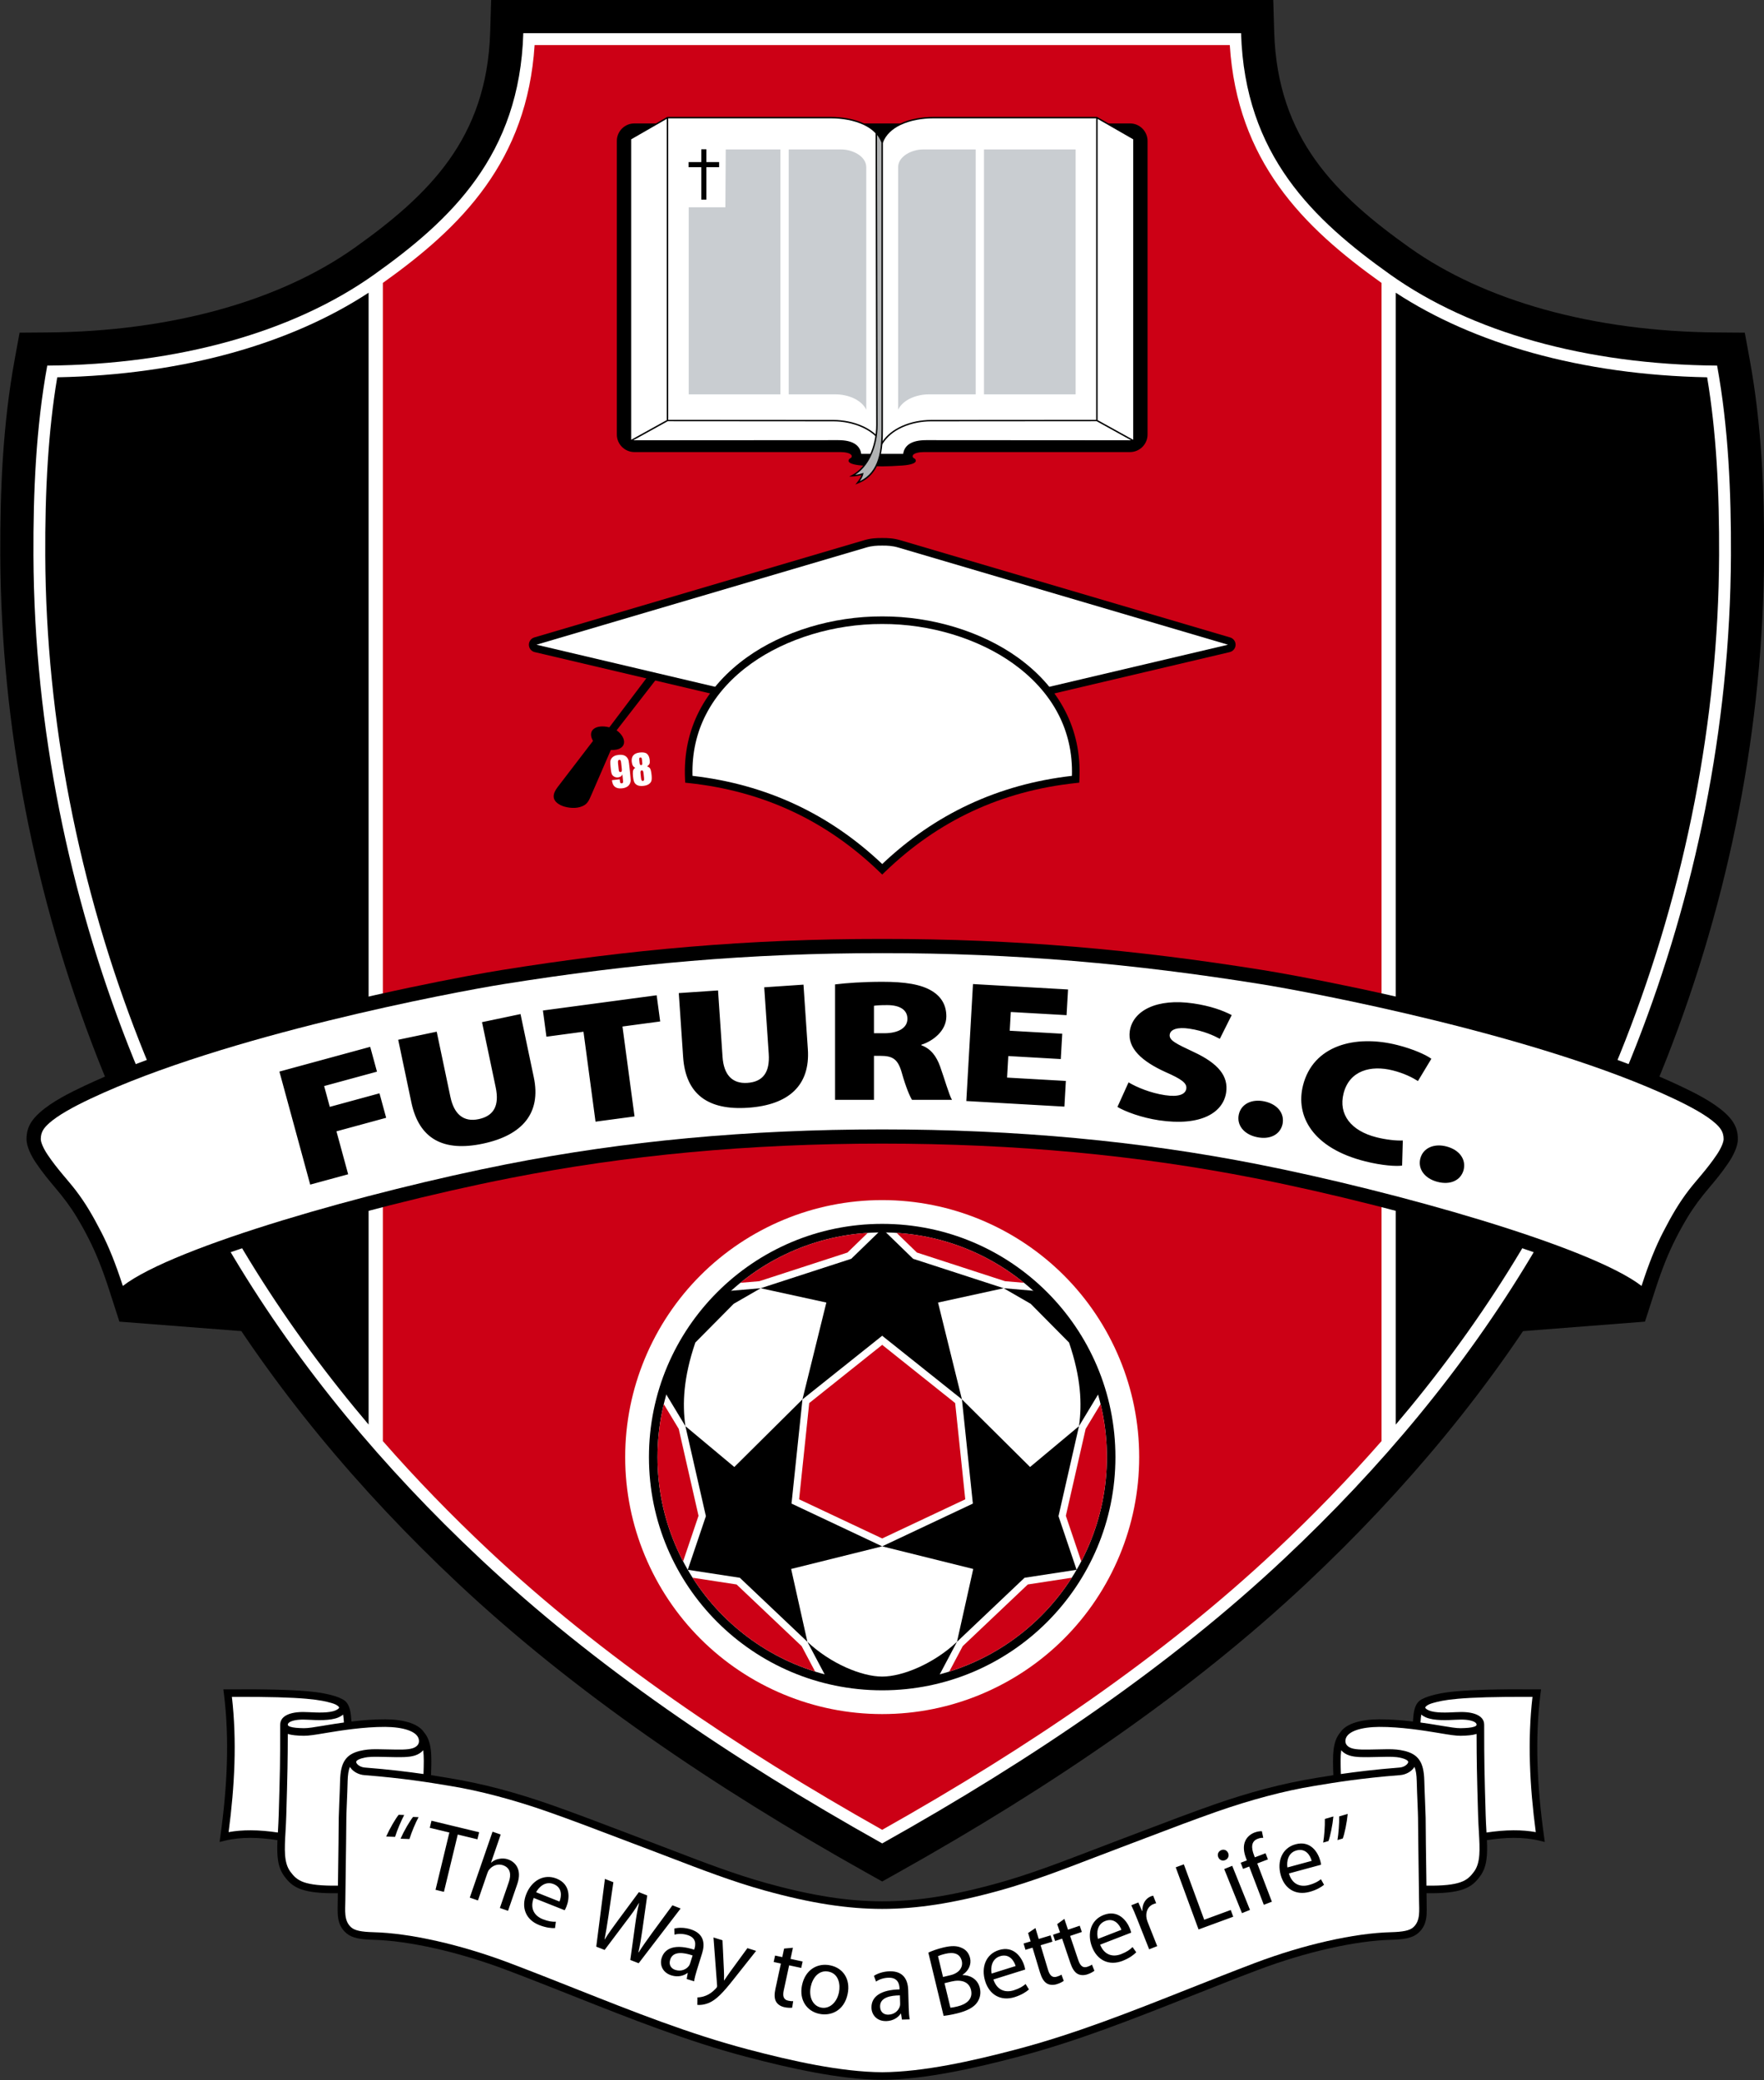 <?xml version="1.0" encoding="UTF-8"?>
<svg xmlns="http://www.w3.org/2000/svg" xmlns:xlink="http://www.w3.org/1999/xlink" width="586.4pt" height="691.5pt" viewBox="0 0 586.4 691.5" version="1.1">
<rect x="0" y="0" width="586.4" height="691.5" fill="#333333" stroke="none"/>
<defs>
<clipPath id="clip1">
  <path d="M 0 0 L 586.398 0 L 586.398 626 L 0 626 Z M 0 0 "/>
</clipPath>
<clipPath id="clip2">
  <path d="M 72 561 L 514 561 L 514 691.5 L 72 691.5 Z M 72 561 "/>
</clipPath>
</defs>
<g id="surface1">
<g clip-path="url(#clip1)" clip-rule="nonzero">
<path style=" stroke:none;fill-rule:evenodd;fill:rgb(0%,0%,0%);fill-opacity:1;" d="M 287.863 622.465 C 262.461 608.238 238.207 593.246 215.367 577.234 C 192.512 561.203 171.332 544.301 152.156 526.289 C 135.668 510.809 120.328 494.547 106.254 477.414 C 92.176 460.281 79.438 442.348 68.172 423.539 C 61.57 412.52 55.164 401.012 49.086 388.914 C 42.973 376.746 37.316 364.266 32.297 351.441 C 22.141 325.488 13.984 297.812 8.418 269.02 C 3.164 241.844 0.223 213.578 0.098 184.738 C 0.055 173.938 0.258 163.004 0.949 152.355 C 1.66 141.402 2.887 130.387 4.871 119.555 L 6.512 110.594 L 15.668 110.523 C 36.336 110.371 55.734 107.73 73.137 102.891 C 90.359 98.098 105.535 91.152 117.93 82.34 C 129.883 73.836 141.137 64.637 149.305 53.152 C 157.188 42.074 162.418 28.512 162.941 10.723 L 163.262 -0.031 L 423.266 -0.031 L 423.582 10.723 C 424.109 28.512 429.34 42.074 437.223 53.152 C 445.391 64.637 456.641 73.836 468.598 82.34 C 480.992 91.152 496.168 98.098 513.391 102.891 C 530.793 107.73 550.188 110.371 570.855 110.523 L 580.012 110.594 L 581.656 119.555 C 583.641 130.387 584.867 141.402 585.578 152.355 C 586.27 163.004 586.473 173.938 586.426 184.738 C 586.301 213.578 583.363 241.844 578.109 269.02 C 572.543 297.812 564.383 325.488 554.227 351.441 C 549.207 364.266 543.555 376.746 537.441 388.914 C 531.363 401.012 524.957 412.52 518.355 423.539 C 507.09 442.348 494.352 460.281 480.273 477.414 C 466.199 494.547 450.859 510.809 434.371 526.289 C 415.195 544.301 394.016 561.203 371.156 577.234 C 348.32 593.246 324.066 608.238 298.664 622.465 L 293.262 625.488 Z M 287.863 622.465 "/>
</g>
<g clip-path="url(#clip2)" clip-rule="nonzero">
<path style=" stroke:none;fill-rule:evenodd;fill:rgb(0%,0%,0%);fill-opacity:1;" d="M 293.258 691.414 C 285.879 691.414 278.086 690.332 270.836 688.996 C 263.113 687.57 255.32 685.676 247.996 683.746 C 228.512 678.609 209.832 671.203 190.52 663.543 C 183.316 660.688 176.02 657.793 168.41 654.914 C 160.465 651.914 152.344 649.473 144.703 647.746 C 137.098 646.027 129.977 645.016 124.004 644.863 C 121.926 644.812 120.227 644.668 118.84 644.371 C 117.32 644.039 116.125 643.516 115.176 642.715 C 111.707 639.781 112.277 635.887 112.277 631.941 C 112.281 631.633 112.289 630.715 112.309 629.391 C 106.395 629.469 102.703 628.996 100.172 628.109 C 97.27 627.09 95.867 625.578 94.5 623.734 C 92.195 620.621 92.016 616.719 92.238 611.746 C 89.125 611.266 86.168 610.996 83.395 610.984 C 80.312 610.973 77.438 611.27 74.797 611.914 L 72.992 612.355 L 73.25 610.52 C 74.398 602.277 75.172 594.164 75.414 586.246 C 75.656 578.32 75.379 570.566 74.422 563.031 L 74.242 561.621 L 75.66 561.613 C 102.32 561.398 107.398 562.781 110.672 563.676 C 111.777 563.953 113.801 564.703 114.645 565.414 C 116.43 566.922 116.629 569.578 116.82 572.086 L 116.836 572.316 C 120.328 571.898 124.348 571.555 128.117 571.578 C 128.883 571.586 129.602 571.609 130.273 571.652 C 133.391 571.855 136.16 572.461 138.176 573.52 C 139.352 574.137 140.285 574.906 140.914 575.836 C 143.648 579.066 143.508 583.492 143.289 590.141 C 145.398 590.465 147.18 590.762 148.633 591.004 C 154.5 591.969 160.129 593.141 165.887 594.66 C 171.578 596.164 177.336 597.953 182.871 599.891 C 190.656 602.621 198.426 605.578 206.16 608.523 C 209.332 609.73 212.535 610.949 215 611.879 C 217.438 612.789 220.434 613.945 223.461 615.109 C 233.809 619.082 244.238 623.09 254.566 625.965 C 262.375 628.141 269.27 629.668 275.602 630.656 C 281.922 631.641 287.695 632.082 293.262 632.086 C 298.832 632.082 304.605 631.641 310.926 630.656 C 317.258 629.668 324.152 628.141 331.961 625.965 C 342.285 623.09 352.719 619.082 363.066 615.109 C 366.094 613.945 369.09 612.789 371.523 611.879 C 373.988 610.949 377.195 609.73 380.367 608.523 C 388.102 605.578 395.867 602.621 403.656 599.891 C 409.188 597.953 414.949 596.164 420.641 594.66 C 426.395 593.141 432.027 591.969 437.891 591.004 C 439.344 590.762 441.129 590.465 443.234 590.141 C 443.02 583.492 442.879 579.066 445.613 575.836 C 446.238 574.906 447.172 574.137 448.352 573.52 C 450.367 572.461 453.137 571.855 456.254 571.652 C 456.922 571.609 457.645 571.586 458.41 571.578 C 462.176 571.555 466.199 571.898 469.691 572.316 L 469.707 572.086 C 469.895 569.578 470.098 566.922 471.879 565.414 C 472.727 564.703 474.75 563.953 475.855 563.676 C 479.129 562.781 484.203 561.398 510.867 561.613 L 512.285 561.621 L 512.105 563.031 C 511.148 570.566 510.867 578.32 511.113 586.246 C 511.355 594.164 512.129 602.277 513.277 610.52 L 513.531 612.355 L 511.73 611.914 C 509.09 611.27 506.215 610.973 503.133 610.984 C 500.359 610.996 497.402 611.266 494.289 611.746 C 494.508 616.719 494.332 620.621 492.023 623.734 C 490.656 625.578 489.258 627.09 486.355 628.109 C 483.82 628.996 480.133 629.469 474.219 629.391 C 474.234 630.715 474.246 631.633 474.246 631.941 C 474.246 635.887 474.816 639.781 471.352 642.715 C 470.402 643.516 469.207 644.039 467.688 644.371 C 466.297 644.668 464.602 644.812 462.523 644.863 C 456.551 645.016 449.43 646.027 441.82 647.746 C 434.184 649.473 426.059 651.914 418.117 654.914 C 410.508 657.793 403.211 660.688 396.004 663.543 C 376.695 671.203 358.012 678.609 338.527 683.746 C 331.207 685.676 323.414 687.57 315.688 688.996 C 308.441 690.332 300.637 691.414 293.258 691.414 Z M 293.258 691.414 "/>
</g>
<path style=" stroke:none;fill-rule:evenodd;fill:rgb(100%,100%,100%);fill-opacity:1;" d="M 503.121 608.469 C 500.273 608.48 497.277 608.742 494.156 609.215 L 494.129 608.77 C 494.031 607.07 493.926 605.258 493.875 603.414 C 493.672 596.484 493.547 592.059 493.473 587.855 C 493.402 583.828 493.379 579.754 493.379 573.352 C 493.379 571.656 492.266 570.598 490.793 569.969 C 489.969 569.617 488.953 569.379 487.789 569.246 C 486.469 569.105 485.145 569.137 483.82 569.203 C 481.258 569.336 477.137 569.551 475.02 568.621 C 474.414 568.363 474.035 568.094 473.855 567.836 C 473.801 567.762 473.777 567.699 473.785 567.66 C 473.801 567.559 473.891 567.43 474.043 567.277 C 474.473 566.852 475.25 566.453 476.309 566.164 L 476.516 566.105 C 479.602 565.266 484.355 563.965 509.438 564.121 C 508.602 571.348 508.363 578.762 508.594 586.316 C 508.824 593.789 509.516 601.391 510.535 609.082 C 508.207 608.656 505.73 608.457 503.121 608.469 Z M 472.457 570.004 C 472.863 570.344 473.379 570.66 474.012 570.938 C 476.676 572.098 481.16 571.867 483.949 571.723 C 485.074 571.664 486.262 571.629 487.379 571.738 C 488.344 571.836 489.172 572.02 489.805 572.289 C 490.465 572.57 490.852 572.926 490.852 573.348 L 490.852 573.414 C 490.812 573.672 490.543 573.871 490.051 574.039 C 489.086 574.363 487.562 574.496 485.527 574.527 C 484.137 574.551 481.816 574.16 479.582 573.789 L 478.188 573.559 L 477.586 573.461 C 476.344 573.258 474.453 572.945 472.199 572.637 L 472.227 572.273 C 472.281 571.512 472.34 570.73 472.457 570.004 Z M 490.852 576.43 C 490.855 576.43 490.855 576.688 490.855 576.711 C 490.863 580.996 490.891 584.32 490.953 587.895 C 491.031 592.168 491.156 596.582 491.355 603.488 C 491.414 605.465 491.516 607.242 491.613 608.906 C 491.949 614.809 492.207 619.262 490 622.234 C 488.895 623.723 487.777 624.938 485.523 625.73 C 483.242 626.531 479.809 626.953 474.184 626.871 L 474.148 624.086 C 474.051 617.129 473.918 607.59 473.918 604.285 C 473.918 603.668 473.84 601.734 473.746 599.441 C 473.645 597.008 473.527 594.16 473.477 592.055 C 473.398 588.855 472.906 586.68 471.836 585.117 C 470.703 583.465 469.043 582.586 466.668 582.02 L 466.664 582.039 C 465.289 581.688 463.492 581.484 461.199 581.516 C 459.844 581.535 458.637 581.562 457.539 581.586 C 453.598 581.676 451.066 581.73 449.402 581.211 C 448.66 580.98 448.156 580.645 447.824 580.285 C 447.414 579.836 447.273 579.43 447.242 578.848 C 447.234 577.531 448.094 576.504 449.527 575.746 C 451.215 574.863 453.637 574.348 456.41 574.172 C 457.094 574.129 457.766 574.102 458.418 574.098 C 465.578 574.047 473.809 575.395 477.184 575.949 L 477.785 576.047 L 479.168 576.277 C 481.5 576.664 483.918 577.07 485.555 577.047 C 487.852 577.016 489.621 576.844 490.852 576.43 Z M 445.848 581.855 L 445.965 581.992 C 446.57 582.648 447.438 583.242 448.652 583.621 C 450.695 584.258 453.391 584.199 457.586 584.102 C 458.699 584.078 459.918 584.051 461.23 584.031 C 462.434 584.016 463.457 584.062 464.32 584.152 C 465.25 584.246 467.242 584.688 467.887 585.316 C 468.043 585.465 468.117 585.605 468.125 585.727 C 468.133 585.871 468.062 586.055 467.941 586.242 C 467.469 586.941 466.414 587.52 465.219 587.613 C 457.281 588.23 450.773 589.039 445.742 589.766 C 445.641 586.586 445.566 583.973 445.848 581.855 Z M 83.402 608.469 C 86.254 608.48 89.246 608.742 92.371 609.215 L 92.398 608.77 C 92.492 607.07 92.598 605.258 92.652 603.414 C 92.852 596.484 92.98 592.059 93.055 587.855 C 93.125 583.828 93.148 579.754 93.148 573.352 C 93.148 571.656 94.258 570.598 95.734 569.969 C 96.555 569.617 97.574 569.379 98.738 569.246 C 100.055 569.105 101.383 569.137 102.707 569.203 C 105.266 569.336 109.387 569.551 111.508 568.621 C 112.113 568.363 112.492 568.094 112.672 567.836 C 112.727 567.762 112.746 567.699 112.742 567.66 C 112.723 567.559 112.637 567.43 112.484 567.277 C 112.055 566.852 111.277 566.453 110.219 566.164 L 110.008 566.105 C 106.926 565.266 102.168 563.965 77.09 564.121 C 77.926 571.348 78.164 578.762 77.934 586.316 C 77.699 593.789 77.012 601.391 75.992 609.082 C 78.316 608.656 80.793 608.457 83.402 608.469 Z M 293.262 688.898 C 286.41 688.859 278.898 687.918 271.289 686.516 C 263.672 685.109 255.93 683.227 248.641 681.305 C 229.266 676.199 210.668 668.828 191.449 661.203 C 184.133 658.305 176.723 655.367 169.301 652.559 C 161.254 649.52 153.016 647.039 145.258 645.289 C 137.5 643.535 130.211 642.496 124.062 642.348 C 122.164 642.297 120.617 642.168 119.375 641.902 C 118.258 641.66 117.418 641.309 116.805 640.789 C 114.219 638.602 114.793 634.945 114.797 631.941 C 114.797 631.34 114.84 628.152 114.898 624.117 C 114.996 616.848 115.133 606.879 115.133 604.285 C 115.133 603.523 115.211 601.699 115.297 599.539 C 115.398 597.133 115.516 594.312 115.566 592.113 C 115.617 590.008 115.852 588.477 116.324 587.367 C 116.375 587.461 116.434 587.551 116.492 587.641 C 117.359 588.93 119.16 589.98 121.121 590.133 C 134.082 591.137 143.176 592.652 148.23 593.492 L 149.816 593.754 C 154.738 594.555 159.965 595.703 165.242 597.102 C 170.887 598.59 176.582 600.359 182.039 602.273 C 189.621 604.93 197.461 607.914 205.262 610.883 C 208 611.922 210.703 612.953 214.113 614.238 C 217.297 615.438 219.941 616.449 222.562 617.457 C 232.988 621.461 243.496 625.496 253.895 628.395 C 261.785 630.594 268.773 632.145 275.215 633.145 C 281.664 634.148 287.562 634.602 293.262 634.605 C 298.965 634.602 304.859 634.148 311.312 633.145 C 317.754 632.145 324.742 630.594 332.633 628.395 C 343.031 625.496 353.539 621.461 363.965 617.457 C 366.586 616.449 369.23 615.438 372.414 614.238 C 375.824 612.953 378.527 611.922 381.266 610.883 C 389.066 607.914 396.906 604.93 404.484 602.273 C 409.945 600.359 415.641 598.59 421.281 597.102 C 426.562 595.703 431.785 594.555 436.711 593.754 L 438.297 593.492 C 443.352 592.652 452.445 591.137 465.406 590.133 C 467.367 589.98 469.168 588.93 470.031 587.641 C 470.094 587.551 470.148 587.461 470.203 587.367 C 470.676 588.477 470.906 590.008 470.961 592.113 C 471.012 594.312 471.129 597.133 471.227 599.539 C 471.316 601.699 471.391 603.523 471.391 604.285 C 471.391 606.879 471.531 616.848 471.629 624.117 C 471.684 628.152 471.73 631.34 471.73 631.941 C 471.734 634.945 472.309 638.602 469.723 640.789 C 469.109 641.309 468.27 641.66 467.152 641.902 C 465.906 642.168 464.363 642.297 462.465 642.348 C 456.316 642.496 449.027 643.535 441.27 645.289 C 433.512 647.039 425.273 649.52 417.227 652.559 C 409.805 655.367 402.395 658.305 395.078 661.203 C 375.855 668.828 357.262 676.199 337.887 681.305 C 330.594 683.227 322.855 685.109 315.234 686.516 C 307.629 687.918 300.117 688.859 293.262 688.898 Z M 114.07 570.004 C 113.66 570.344 113.145 570.66 112.516 570.938 C 109.852 572.098 105.363 571.867 102.578 571.723 C 101.453 571.664 100.266 571.629 99.148 571.738 C 98.184 571.836 97.355 572.02 96.723 572.289 C 96.062 572.57 95.676 572.926 95.676 573.348 L 95.676 573.414 C 95.715 573.672 95.984 573.871 96.473 574.039 C 97.441 574.363 98.961 574.496 101 574.527 C 102.391 574.551 104.711 574.16 106.941 573.789 L 108.336 573.559 L 108.941 573.461 C 110.184 573.258 112.07 572.945 114.328 572.637 L 114.301 572.273 C 114.242 571.512 114.184 570.73 114.07 570.004 Z M 95.672 576.43 C 95.672 576.43 95.672 576.688 95.672 576.711 C 95.664 580.996 95.637 584.32 95.57 587.895 C 95.496 592.168 95.371 596.582 95.168 603.488 C 95.113 605.465 95.008 607.242 94.914 608.906 C 94.574 614.809 94.32 619.262 96.527 622.234 C 97.629 623.723 98.75 624.938 101 625.73 C 103.281 626.531 106.719 626.953 112.34 626.871 L 112.379 624.086 C 112.477 617.129 112.605 607.59 112.605 604.285 C 112.605 603.668 112.688 601.734 112.781 599.441 C 112.883 597.008 113 594.16 113.051 592.055 C 113.125 588.855 113.621 586.68 114.691 585.117 C 115.82 583.465 117.48 582.586 119.855 582.02 L 119.859 582.039 C 121.234 581.688 123.031 581.484 125.324 581.516 C 126.684 581.535 127.891 581.562 128.988 581.586 C 132.926 581.676 135.457 581.73 137.121 581.211 C 137.863 580.98 138.371 580.645 138.703 580.285 C 139.113 579.836 139.254 579.43 139.281 578.848 C 139.293 577.531 138.434 576.504 137 575.746 C 135.309 574.863 132.891 574.348 130.113 574.172 C 129.434 574.129 128.762 574.102 128.105 574.098 C 120.949 574.047 112.719 575.395 109.344 575.949 L 108.742 576.047 L 107.355 576.277 C 105.027 576.664 102.609 577.07 100.969 577.047 C 98.672 577.016 96.906 576.844 95.672 576.43 Z M 140.68 581.855 L 140.559 581.992 C 139.957 582.648 139.09 583.242 137.875 583.621 C 135.832 584.258 133.137 584.199 128.941 584.102 C 127.828 584.078 126.605 584.051 125.297 584.031 C 124.094 584.016 123.07 584.062 122.207 584.152 C 121.277 584.246 119.285 584.688 118.637 585.316 C 118.48 585.465 118.406 585.605 118.402 585.727 C 118.395 585.871 118.461 586.055 118.586 586.242 C 119.059 586.941 120.113 587.52 121.309 587.613 C 129.246 588.23 135.754 589.039 140.781 589.766 C 140.887 586.586 140.961 583.973 140.68 581.855 Z M 140.68 581.855 "/>
<path style=" stroke:none;fill-rule:evenodd;fill:rgb(0%,0%,0%);fill-opacity:1;" d="M 301.918 661.645 C 301.828 658.477 300.562 655.211 295.699 655.348 C 293.711 655.402 291.801 656.008 290.516 656.859 L 291.223 658.77 C 292.312 657.988 293.832 657.52 295.336 657.48 C 298.566 657.359 298.988 659.73 299.027 661.035 L 299.035 661.363 C 292.93 661.496 289.594 663.68 289.699 667.496 C 289.762 669.781 291.457 671.988 294.652 671.902 C 296.906 671.84 298.605 670.684 299.418 669.414 L 299.516 669.414 L 299.832 671.402 L 302.41 671.332 C 302.219 670.258 302.117 668.918 302.078 667.547 Z M 299.23 666.094 C 299.238 666.387 299.215 666.715 299.125 667.012 C 298.703 668.363 297.402 669.703 295.312 669.762 C 293.879 669.797 292.613 668.988 292.562 667.094 C 292.477 664.023 296.02 663.371 299.156 663.352 Z M 272.422 669.496 C 276.102 670.258 280.613 668.582 281.793 662.824 C 282.758 658.121 280.414 654.277 275.969 653.363 C 271.715 652.492 267.668 654.828 266.605 660.008 C 265.602 664.902 268.234 668.641 272.391 669.496 Z M 272.922 667.402 C 270.203 666.848 268.809 663.895 269.504 660.504 C 270.105 657.562 272.176 654.785 275.469 655.461 C 278.797 656.145 279.434 659.707 278.895 662.328 C 278.172 665.848 275.641 667.961 272.953 667.41 Z M 260.66 647.789 L 260.047 650.629 L 257.656 650.113 L 257.195 652.254 L 259.586 652.77 L 257.777 661.164 C 257.387 662.98 257.41 664.418 257.992 665.449 C 258.504 666.328 259.461 667.004 260.77 667.285 C 261.855 667.52 262.758 667.512 263.34 667.438 L 263.672 665.273 C 263.23 665.312 262.77 665.277 262.004 665.113 C 260.441 664.773 260.133 663.574 260.543 661.656 L 262.332 653.359 L 266.355 654.227 L 266.816 652.09 L 262.793 651.223 L 263.59 647.52 Z M 237.184 644.102 L 238.359 659.738 C 238.406 660.129 238.402 660.367 238.352 660.523 C 238.305 660.68 238.141 660.867 237.93 661.109 C 236.832 662.305 235.598 663.078 234.664 663.434 C 233.637 663.867 232.598 664.02 231.844 664.02 L 231.812 666.508 C 232.539 666.602 233.992 666.539 235.727 665.824 C 238.113 664.762 240.277 662.566 243.863 658.012 L 251.355 648.559 L 248.461 647.648 L 242.688 655.555 C 241.973 656.527 241.297 657.582 240.73 658.395 L 240.672 658.371 C 240.707 657.395 240.703 656.094 240.645 654.98 L 240.176 645.039 Z M 200.996 648.242 L 208.152 638.727 C 209.965 636.379 211.234 634.598 212.387 632.664 L 212.449 632.688 C 211.906 634.859 211.543 637.031 211.137 639.922 L 209.527 651.578 L 212.312 652.664 L 226.258 634.469 L 223.535 633.406 L 216.727 642.668 C 215.074 644.973 213.59 647.023 212.273 649.105 L 212.211 649.082 C 212.758 646.805 213.16 644.188 213.551 641.496 L 215.156 630.129 L 212.375 629.039 L 205.531 638.293 C 203.781 640.664 202.18 642.848 201.035 644.746 L 200.973 644.727 C 201.391 642.609 201.836 639.871 202.25 637.047 L 203.902 625.734 L 201.09 624.633 L 198.211 647.156 Z M 187.707 635.047 C 187.891 634.77 188.078 634.391 188.293 633.844 C 189.367 631.145 189.801 626.43 185.008 624.523 C 180.73 622.824 176.703 625.262 174.941 629.691 C 173.191 634.094 174.727 638.18 179.219 639.965 C 181.555 640.895 183.398 641.031 184.508 640.98 L 184.781 638.871 C 183.641 638.914 182.324 638.777 180.414 638.02 C 177.746 636.957 176.062 634.566 177.422 630.961 Z M 178.215 629.062 C 179.164 627.293 181.305 625.266 184.035 626.352 C 187.008 627.535 186.688 630.465 185.98 632.152 Z M 156.168 630.852 L 158.887 631.789 L 161.996 622.777 C 162.18 622.254 162.348 621.863 162.629 621.539 C 163.664 620.242 165.449 619.477 167.207 620.086 C 169.77 620.969 169.973 623.285 169.141 625.691 L 166.168 634.297 L 168.887 635.238 L 171.953 626.352 C 173.73 621.195 170.949 618.855 168.941 618.16 C 167.926 617.809 166.871 617.758 165.898 617.977 C 164.918 618.121 163.992 618.594 163.293 619.219 L 163.234 619.195 L 166.449 609.871 L 163.734 608.938 Z M 144.781 628.254 L 147.574 628.93 L 152.172 609.887 L 158.711 611.465 L 159.277 609.117 L 143.438 605.289 L 142.871 607.641 L 149.379 609.211 Z M 131.328 610.66 C 132.031 608.391 133.402 605.195 134.367 603.391 L 132.527 603.316 C 131.434 604.664 129.523 607.949 128.375 610.547 Z M 136.109 611.379 C 136.812 609.105 138.148 605.906 139.145 604.105 L 137.309 604.031 C 136.215 605.383 134.301 608.664 133.152 611.266 Z M 313.68 670.152 C 314.629 670.059 316.121 669.832 318.027 669.371 C 321.516 668.531 323.777 667.312 324.906 665.598 C 325.766 664.281 326.156 662.711 325.715 660.867 C 324.949 657.695 322.16 656.586 320.016 656.602 L 319.992 656.508 C 322.023 655.172 322.98 653.031 322.477 650.938 C 322.07 649.254 321.066 648.152 319.758 647.594 C 318.195 646.828 316.301 646.781 313.539 647.449 C 311.637 647.91 309.746 648.566 308.609 649.145 Z M 311.816 650.316 C 312.234 650.113 312.941 649.844 314.211 649.539 C 317.004 648.863 319.125 649.422 319.723 651.902 C 320.219 653.965 318.879 655.934 315.992 656.633 L 313.484 657.234 Z M 313.98 659.297 L 316.27 658.746 C 319.281 658.02 322.09 658.652 322.785 661.539 C 323.535 664.652 321.156 666.336 318.301 667.023 C 317.316 667.262 316.547 667.414 315.949 667.457 Z M 382.012 648.039 L 384.684 646.98 L 381.57 639.117 C 381.402 638.691 381.266 638.254 381.168 637.836 C 380.75 635.719 381.523 633.766 383.406 633.02 C 383.77 632.871 384.055 632.793 384.34 632.719 L 383.34 630.199 C 383.086 630.266 382.863 630.316 382.586 630.422 C 380.797 631.137 379.652 633.031 379.766 635.27 L 379.672 635.305 L 378.41 632.469 L 376.074 633.395 C 376.703 634.723 377.324 636.199 378.012 637.93 Z M 398.434 641.438 L 409.957 637.203 L 409.133 634.965 L 400.309 638.207 L 393.539 619.789 L 390.844 620.781 Z M 415.527 634.941 L 409.625 620.281 L 406.961 621.355 L 412.863 636.012 Z M 407.273 618.379 C 408.305 617.961 408.637 616.949 408.281 616.07 C 407.902 615.133 406.945 614.672 405.977 615.062 C 404.977 615.465 404.602 616.461 404.98 617.402 C 405.332 618.277 406.277 618.781 407.242 618.391 Z M 422.809 632.211 L 417.949 619.492 L 421.488 618.141 L 420.707 616.098 L 417.137 617.461 L 416.836 616.664 C 415.973 614.41 415.812 612.164 418.07 611.305 C 418.863 610.996 419.441 610.953 419.938 610.977 L 419.48 608.773 C 418.879 608.758 418.004 608.848 417.027 609.219 C 415.809 609.688 414.617 610.594 413.984 611.957 C 413.191 613.621 413.426 615.699 414.219 617.773 L 414.484 618.477 L 412.441 619.258 L 413.223 621.297 L 415.266 620.52 L 420.125 633.238 Z M 341.77 642.621 L 342.609 645.406 L 340.266 646.109 L 340.895 648.203 L 343.238 647.496 L 345.715 655.719 C 346.254 657.496 346.969 658.754 347.977 659.371 C 348.848 659.891 350.012 660.02 351.293 659.633 C 352.355 659.312 353.145 658.871 353.617 658.523 L 352.863 656.465 C 352.492 656.715 352.074 656.906 351.324 657.133 C 349.793 657.594 348.941 656.691 348.375 654.816 L 345.93 646.688 L 349.867 645.496 L 349.238 643.406 L 345.297 644.594 L 344.207 640.969 Z M 351.441 639.66 L 352.375 642.414 L 350.055 643.195 L 350.754 645.27 L 353.074 644.484 L 355.824 652.621 C 356.418 654.383 357.176 655.609 358.203 656.191 C 359.09 656.684 360.258 656.773 361.527 656.344 C 362.578 655.988 363.352 655.523 363.812 655.16 L 362.992 653.129 C 362.629 653.387 362.219 653.594 361.477 653.848 C 359.961 654.359 359.078 653.484 358.449 651.629 L 355.734 643.586 L 359.633 642.27 L 358.93 640.195 L 355.035 641.516 L 353.82 637.922 Z M 233.402 649.348 C 234.344 646.324 234.199 642.824 229.555 641.383 C 227.652 640.789 225.648 640.746 224.16 641.141 L 224.211 643.168 C 225.492 642.785 227.082 642.836 228.52 643.281 C 231.613 644.211 231.25 646.594 230.859 647.84 L 230.766 648.152 C 224.945 646.309 221.082 647.289 219.945 650.941 C 219.266 653.121 220.156 655.758 223.211 656.711 C 225.363 657.379 227.344 656.832 228.523 655.902 L 228.617 655.93 L 228.273 657.91 L 230.738 658.672 C 230.902 657.598 231.238 656.297 231.645 654.992 Z M 229.422 652.691 C 229.332 652.973 229.203 653.273 229.023 653.527 C 228.191 654.664 226.523 655.52 224.527 654.898 C 223.156 654.473 222.223 653.289 222.785 651.484 C 223.699 648.547 227.262 649.078 230.234 650.074 Z M 340.793 654.762 C 340.758 654.43 340.66 654.016 340.488 653.453 C 339.617 650.68 336.984 646.746 332.059 648.289 C 327.668 649.664 326.078 654.102 327.504 658.648 C 328.918 663.164 332.691 665.371 337.301 663.93 C 339.699 663.172 341.215 662.121 342.047 661.383 L 340.934 659.574 C 340.07 660.324 338.965 661.043 337 661.664 C 334.258 662.52 331.445 661.727 330.23 658.07 Z M 329.648 656.098 C 329.27 654.129 329.652 651.203 332.457 650.324 C 335.512 649.367 337.105 651.844 337.621 653.598 Z M 376.027 642.496 C 375.969 642.168 375.848 641.762 375.637 641.215 C 374.586 638.508 371.695 634.758 366.887 636.621 C 362.594 638.285 361.305 642.816 363.027 647.258 C 364.738 651.668 368.645 653.621 373.152 651.879 C 375.496 650.969 376.938 649.816 377.715 649.023 L 376.484 647.289 C 375.676 648.098 374.617 648.891 372.699 649.637 C 370.023 650.672 367.16 650.07 365.707 646.496 Z M 364.996 644.57 C 364.488 642.629 364.676 639.688 367.418 638.621 C 370.398 637.469 372.156 639.832 372.789 641.547 Z M 439.156 619.918 C 439.133 619.586 439.051 619.164 438.898 618.602 C 438.137 615.793 435.656 611.77 430.68 613.121 C 426.234 614.324 424.477 618.695 425.727 623.289 C 426.965 627.863 430.648 630.211 435.312 628.945 C 437.738 628.289 439.293 627.289 440.152 626.586 L 439.109 624.738 C 438.219 625.449 437.086 626.133 435.102 626.668 C 432.328 627.418 429.543 626.52 428.473 622.82 Z M 427.965 620.824 C 427.664 618.844 428.16 615.934 430.996 615.164 C 434.086 614.328 435.586 616.863 436.031 618.637 Z M 445.176 603.859 C 445.23 606.234 444.949 609.699 444.609 611.715 L 446.375 611.203 C 446.984 609.574 447.75 605.855 448.012 603.023 Z M 440.418 604.699 C 440.473 607.074 440.223 610.535 439.852 612.559 L 441.617 612.043 C 442.223 610.414 442.992 606.699 443.254 603.867 Z M 440.418 604.699 "/>
<path style=" stroke:none;fill-rule:evenodd;fill:rgb(100%,100%,100%);fill-opacity:1;" d="M 293.262 612.832 C 242.738 584.535 197.402 553.648 159.715 518.258 C 127.301 487.816 99.621 454.594 77.633 417.879 C 64.586 396.098 52.504 372.773 42.578 347.422 C 23.266 298.074 11.363 242.367 11.113 184.695 C 11.023 163.91 11.938 142.133 15.711 121.539 C 59.32 121.211 97.578 110.344 124.32 91.324 C 149.922 73.121 172.758 51.551 173.957 11.027 L 412.566 11.027 C 413.77 51.551 436.605 73.121 462.207 91.324 C 488.949 110.344 527.207 121.211 570.812 121.539 C 574.586 142.133 575.5 163.91 575.41 184.695 C 575.16 242.367 563.262 298.074 543.945 347.422 C 534.023 372.773 521.941 396.098 508.895 417.879 C 486.906 454.594 459.227 487.816 426.809 518.258 C 389.125 553.648 343.789 584.535 293.262 612.832 Z M 293.262 612.832 "/>
<path style=" stroke:none;fill-rule:evenodd;fill:rgb(0%,0%,0%);fill-opacity:1;" d="M 122.531 473.586 L 122.531 97.312 C 109.547 105.812 94.211 112.555 77.121 117.312 C 59.445 122.227 39.859 125.02 19.027 125.43 C 17.496 134.535 16.508 143.895 15.898 153.289 C 15.211 163.898 15.004 174.434 15.051 184.68 C 15.168 212.449 18.023 239.789 23.133 266.203 C 28.52 294.066 36.414 320.859 46.25 345.988 C 51.191 358.613 56.641 370.672 62.449 382.23 C 68.273 393.816 74.512 405.012 81.012 415.859 C 91.906 434.051 104.211 451.379 117.805 467.922 C 119.363 469.82 120.938 471.703 122.531 473.586 Z M 122.531 473.586 "/>
<path style=" stroke:none;fill-rule:evenodd;fill:rgb(80.077%,0%,8.228%);fill-opacity:1;" d="M 127.273 94.059 L 127.273 479.086 C 138.234 491.613 149.969 503.699 162.414 515.391 C 181.137 532.973 201.742 549.422 223.926 564.98 C 245.551 580.145 268.762 594.523 293.262 608.309 C 317.762 594.523 340.977 580.145 362.598 564.98 C 384.785 549.422 405.391 532.973 424.109 515.391 C 436.559 503.699 448.289 491.613 459.254 479.086 L 459.254 94.059 C 446.402 84.871 434.246 74.785 425.027 61.828 C 416.133 49.324 410.047 34.262 408.812 14.977 L 177.715 14.977 C 176.48 34.262 170.395 49.324 161.496 61.828 C 152.281 74.785 140.125 84.871 127.273 94.059 Z M 127.273 94.059 "/>
<path style=" stroke:none;fill-rule:evenodd;fill:rgb(0%,0%,0%);fill-opacity:1;" d="M 463.992 97.312 L 463.992 473.586 C 465.586 471.703 467.164 469.82 468.723 467.922 C 482.316 451.379 494.621 434.051 505.516 415.859 C 512.016 405.012 518.254 393.816 524.074 382.23 C 529.887 370.672 535.332 358.613 540.273 345.988 C 550.109 320.859 558.008 294.066 563.395 266.203 C 568.5 239.789 571.355 212.449 571.477 184.68 C 571.52 174.434 571.316 163.898 570.629 153.289 C 570.02 143.895 569.027 134.535 567.5 125.43 C 546.668 125.02 527.078 122.227 509.402 117.312 C 492.312 112.555 476.98 105.812 463.992 97.312 Z M 463.992 97.312 "/>
<path style=" stroke:none;fill-rule:evenodd;fill:rgb(0%,0%,0%);fill-opacity:1;" d="M 408.789 216.789 L 293.859 243.867 C 293.488 243.953 293.094 243.961 292.699 243.871 L 177.758 216.789 C 176.902 216.59 176.176 215.949 175.914 215.039 C 175.52 213.711 176.285 212.309 177.621 211.914 L 287.215 179.605 C 288.336 179.273 289.367 179.078 290.383 178.977 C 291.324 178.879 292.262 178.859 293.262 178.863 L 293.285 178.863 C 294.285 178.859 295.223 178.879 296.164 178.977 C 297.18 179.078 298.211 179.273 299.332 179.605 L 408.805 211.879 C 409.703 212.098 410.449 212.801 410.676 213.762 C 410.988 215.117 410.145 216.477 408.789 216.789 Z M 408.789 216.789 "/>
<path style=" stroke:none;fill-rule:evenodd;fill:rgb(100%,100%,100%);fill-opacity:1;" d="M 293.273 241.41 L 408.215 214.328 L 298.621 182.023 C 296.695 181.453 295.094 181.371 293.273 181.383 C 291.449 181.371 289.852 181.453 287.926 182.023 L 178.332 214.328 Z M 293.273 241.41 "/>
<path style=" stroke:none;fill-rule:evenodd;fill:rgb(0%,0%,0%);fill-opacity:1;" d="M 293.262 380.188 C 271.145 380.188 249.875 381.148 229.266 383.062 C 208.777 384.969 188.852 387.848 169.301 391.695 C 144.855 396.512 114.578 404.078 89.281 412.102 C 83.656 413.887 78.293 415.684 73.312 417.473 L 86.84 443.039 L 39.691 439.367 L 36.332 428.949 C 35.137 425.242 33.977 422.023 32.828 419.176 C 30.805 414.16 28.297 409.227 25.496 404.602 C 23.344 401.039 21.082 398.086 18.418 394.926 C 16.387 392.52 14.176 389.895 11.898 386.504 C 10.48 384.395 8.82 381.262 8.82 378.684 C 8.82 374.84 10.453 372.328 13.215 369.859 C 17.281 366.215 23.184 363.285 28.113 360.961 C 45.066 352.965 66.344 345.949 87.238 340.156 C 122.102 330.488 156.02 324.203 166.758 322.484 C 188.016 319.078 208.527 316.484 229.191 314.754 C 249.852 313.02 270.898 312.133 293.262 312.145 C 315.625 312.133 336.676 313.02 357.332 314.754 C 377.996 316.484 398.512 319.078 419.766 322.484 C 430.508 324.203 464.422 330.488 499.285 340.156 C 520.184 345.949 541.461 352.965 558.414 360.961 C 563.344 363.285 569.246 366.215 573.312 369.859 C 576.074 372.328 577.707 374.84 577.707 378.684 C 577.707 381.262 576.047 384.395 574.629 386.504 C 572.352 389.895 570.141 392.52 568.109 394.926 C 565.441 398.086 563.184 401.039 561.031 404.602 C 558.23 409.227 555.719 414.16 553.699 419.176 C 552.551 422.023 551.387 425.242 550.195 428.949 L 546.836 439.367 L 499.688 443.039 L 513.215 417.473 C 508.234 415.684 502.867 413.887 497.242 412.102 C 471.949 404.078 441.672 396.512 417.223 391.695 C 397.676 387.848 377.75 384.969 357.262 383.062 C 336.652 381.148 315.383 380.188 293.262 380.188 Z M 293.262 380.188 "/>
<path style=" stroke:none;fill-rule:evenodd;fill:rgb(100%,100%,100%);fill-opacity:1;" d="M 293.262 375.465 C 248.727 375.469 207.625 379.324 168.395 387.051 C 123.109 395.969 57.992 414.258 40.832 427.504 C 38.359 419.824 36.039 414.223 33.711 409.699 C 30.812 404.07 28.379 399.895 25.125 395.656 C 22.469 392.195 19.105 388.758 15.82 383.871 C 14.402 381.762 13.559 379.73 13.559 378.684 C 13.559 376.227 14.691 374.871 16.359 373.371 C 19.145 370.883 24.047 368.105 30.129 365.238 C 74.844 344.152 150.484 329.871 167.5 327.148 C 209.566 320.414 249.062 316.844 293.262 316.867 C 337.465 316.844 376.961 320.414 419.027 327.148 C 436.039 329.871 511.684 344.152 556.395 365.238 C 562.48 368.105 567.379 370.883 570.164 373.371 C 571.832 374.871 572.969 376.227 572.969 378.684 C 572.969 379.73 572.125 381.762 570.703 383.871 C 567.422 388.758 564.059 392.195 561.398 395.656 C 558.148 399.895 555.711 404.07 552.816 409.699 C 550.488 414.223 548.168 419.824 545.695 427.504 C 528.535 414.258 463.414 395.969 418.133 387.051 C 378.898 379.324 337.801 375.469 293.262 375.465 Z M 293.262 375.465 "/>
<path style=" stroke:none;fill-rule:evenodd;fill:rgb(0%,0%,0%);fill-opacity:1;" d="M 277.594 365.633 L 290.527 365.633 L 290.527 351.012 L 292.621 351.012 C 296.668 351.012 298.477 351.996 299.777 356.621 C 301.148 361.473 302.449 364.48 303.172 365.633 L 316.465 365.633 C 315.527 364.133 313.938 358.469 312.492 354.48 C 311.266 351.129 309.457 348.645 306.277 347.488 L 306.277 347.316 C 310.035 346.16 314.59 342.746 314.59 337.895 C 314.59 334.141 312.926 331.363 309.82 329.453 C 306.133 327.203 300.789 326.395 293.344 326.395 C 286.844 326.395 281.277 326.801 277.594 327.262 Z M 290.527 334.371 C 291.176 334.254 292.477 334.141 294.934 334.141 C 299.27 334.141 301.652 335.816 301.652 338.703 C 301.652 341.594 298.836 343.496 293.922 343.496 L 290.527 343.496 Z M 225.648 330.148 L 227.086 351.363 C 227.93 363.82 235.387 369.164 248.652 368.266 C 262.277 367.34 269.363 360.777 268.551 348.785 L 267.098 327.34 L 254.051 328.223 L 255.547 350.305 C 255.965 356.473 253.645 359.645 248.457 359.996 C 243.336 360.34 240.59 357.227 240.191 351.344 L 238.695 329.262 Z M 197.969 372.891 L 210.934 371.156 L 206.926 341.258 L 219.461 339.578 L 218.293 330.871 L 180.48 335.938 L 181.648 344.645 L 193.965 342.992 Z M 103.121 393.816 L 115.738 390.383 L 111.848 376.105 L 128.371 371.605 L 126.152 363.465 L 109.633 367.969 L 107.75 361.051 L 125.316 356.266 L 123.066 348.016 L 92.883 356.238 Z M 353.117 343.656 L 335.66 342.66 L 336.016 336.43 L 354.555 337.484 L 355.043 328.945 L 323.445 327.145 L 321.23 366.031 L 353.836 367.891 L 354.32 359.352 L 334.773 358.238 L 335.18 351.078 L 352.637 352.078 Z M 371.469 367.992 C 374.016 369.535 379.484 371.574 385.273 372.434 C 399.352 374.523 406.625 369.816 407.605 363.184 C 408.406 357.812 405.086 353.578 396.82 349.727 C 391.016 346.996 388.555 345.871 388.844 343.926 C 389.098 342.211 391.41 341.387 395.34 341.969 C 400.129 342.68 403.543 344.297 405.504 345.348 L 409.449 337.461 C 406.469 335.91 402.449 334.434 396.73 333.586 C 384.582 331.785 376.582 335.973 375.574 342.777 C 374.727 348.492 379.633 352.844 387.43 356.395 C 392.645 358.688 394.633 360.035 394.355 361.922 C 394.066 363.863 391.746 364.746 387.312 364.09 C 382.453 363.367 377.914 361.469 375.16 359.828 Z M 466.328 379.148 C 464.211 379.273 460.664 378.863 457.648 378.105 C 448.961 375.926 444.91 370.379 446.629 363.539 C 448.555 355.863 455.719 354.027 462.941 355.84 C 466.723 356.789 469.496 358.199 471.363 359.383 L 475.824 351.98 C 474.062 350.703 469.855 348.754 464.461 347.402 C 450.375 343.867 436.477 347.59 433.145 360.871 C 430.625 370.906 436.199 381.66 453.859 386.09 C 459.465 387.496 464.16 387.781 466.094 387.492 Z M 417.785 378.023 C 422.16 378.98 425.586 377.188 426.352 373.688 C 427.062 370.117 424.684 367.109 420.379 366.164 C 416.145 365.238 412.578 367.004 411.812 370.504 C 411.047 374.004 413.477 377.078 417.715 378.008 Z M 132.375 345.664 L 136.746 366.477 C 139.309 378.691 147.438 382.949 160.449 380.219 C 173.812 377.41 179.922 369.93 177.453 358.164 L 173.035 337.121 L 160.234 339.812 L 164.781 361.473 C 166.055 367.523 164.195 370.984 159.105 372.055 C 154.082 373.109 150.934 370.406 149.723 364.637 L 145.172 342.977 Z M 477.754 392.871 C 482.074 394.051 485.586 392.438 486.535 388.98 C 487.426 385.449 485.207 382.328 480.957 381.164 C 476.773 380.02 473.121 381.598 472.176 385.055 C 471.23 388.512 473.5 391.703 477.684 392.852 Z M 477.754 392.871 "/>
<path style=" stroke:none;fill-rule:evenodd;fill:rgb(100%,100%,100%);fill-opacity:1;" d="M 203.43 259.363 L 206.008 259.07 C 206.062 259.57 206.102 259.887 206.129 260.012 C 206.156 260.141 206.219 260.246 206.32 260.324 C 206.422 260.402 206.555 260.434 206.711 260.414 C 206.848 260.398 206.949 260.344 207.027 260.246 C 207.105 260.16 207.145 260.047 207.141 259.914 C 207.137 259.777 207.113 259.512 207.07 259.113 L 206.895 257.41 C 206.793 257.711 206.625 257.945 206.383 258.113 C 206.141 258.285 205.832 258.395 205.453 258.438 C 204.98 258.488 204.547 258.402 204.156 258.18 C 203.766 257.953 203.5 257.664 203.363 257.309 C 203.227 256.949 203.125 256.453 203.059 255.824 L 202.969 254.973 C 202.891 254.223 202.859 253.66 202.879 253.289 C 202.898 252.914 203.008 252.562 203.215 252.227 C 203.422 251.887 203.727 251.609 204.129 251.387 C 204.531 251.164 205.016 251.027 205.574 250.965 C 206.266 250.887 206.84 250.922 207.305 251.07 C 207.77 251.219 208.145 251.465 208.426 251.812 C 208.707 252.156 208.891 252.531 208.973 252.938 C 209.051 253.34 209.156 254.133 209.277 255.309 L 209.438 256.797 C 209.57 258.066 209.641 258.922 209.656 259.355 C 209.664 259.789 209.559 260.211 209.34 260.621 C 209.117 261.039 208.793 261.363 208.367 261.605 C 207.938 261.848 207.43 262.004 206.84 262.07 C 206.113 262.152 205.504 262.098 205.016 261.906 C 204.531 261.715 204.16 261.41 203.91 260.996 C 203.66 260.574 203.5 260.031 203.43 259.363 Z M 205.656 255.738 C 205.703 256.191 205.789 256.461 205.918 256.555 C 206.043 256.648 206.164 256.688 206.285 256.672 C 206.465 256.652 206.594 256.57 206.66 256.426 C 206.73 256.281 206.746 256.016 206.703 255.621 L 206.5 253.688 C 206.449 253.215 206.379 252.91 206.281 252.777 C 206.188 252.637 206.047 252.578 205.863 252.602 C 205.75 252.613 205.641 252.684 205.531 252.809 C 205.422 252.938 205.395 253.246 205.445 253.738 Z M 215.105 254.785 C 215.5 254.898 215.816 255.102 216.051 255.395 C 216.289 255.688 216.473 256.422 216.598 257.609 C 216.688 258.473 216.672 259.117 216.555 259.547 C 216.438 259.973 216.156 260.344 215.715 260.66 C 215.273 260.973 214.66 261.176 213.871 261.266 C 213.105 261.352 212.484 261.289 212.012 261.094 C 211.535 260.895 211.18 260.598 210.941 260.203 C 210.703 259.812 210.535 259.133 210.434 258.164 C 210.367 257.523 210.355 256.953 210.398 256.469 C 210.445 255.984 210.707 255.566 211.184 255.227 C 210.848 255.102 210.582 254.879 210.387 254.547 C 210.191 254.223 210.066 253.789 210.008 253.258 C 209.914 252.34 210.086 251.621 210.531 251.105 C 210.977 250.59 211.691 250.277 212.676 250.164 C 213.812 250.039 214.625 250.191 215.109 250.633 C 215.594 251.074 215.887 251.746 215.98 252.652 C 216.043 253.23 216.016 253.652 215.898 253.926 C 215.785 254.195 215.52 254.484 215.105 254.785 Z M 213.414 252.656 C 213.375 252.289 213.32 252.055 213.242 251.949 C 213.172 251.836 213.043 251.789 212.867 251.812 C 212.695 251.828 212.586 251.906 212.539 252.039 C 212.492 252.172 212.488 252.41 212.523 252.754 L 212.609 253.566 C 212.645 253.887 212.703 254.105 212.781 254.223 C 212.867 254.336 212.988 254.387 213.152 254.367 C 213.324 254.348 213.434 254.273 213.48 254.145 C 213.527 254.02 213.531 253.766 213.492 253.387 Z M 213.934 257.086 C 213.891 256.676 213.82 256.41 213.727 256.285 C 213.629 256.16 213.492 256.105 213.316 256.121 C 213.145 256.145 213.027 256.227 212.965 256.363 C 212.902 256.504 212.895 256.777 212.938 257.199 L 213.086 258.578 C 213.133 259.039 213.207 259.336 213.305 259.453 C 213.402 259.578 213.543 259.633 213.723 259.613 C 213.91 259.59 214.027 259.508 214.078 259.367 C 214.125 259.227 214.125 258.922 214.078 258.449 Z M 213.934 257.086 "/>
<path style=" stroke:none;fill-rule:evenodd;fill:rgb(100%,100%,100%);fill-opacity:1;" d="M 293.262 398.965 C 304.785 398.965 315.812 401.273 325.906 405.453 C 336.41 409.809 345.828 416.148 353.672 423.992 C 361.516 431.828 367.855 441.246 372.207 451.758 C 376.391 461.852 378.695 472.879 378.695 484.398 C 378.695 495.922 376.391 506.949 372.207 517.039 C 367.855 527.547 361.516 536.969 353.672 544.809 C 345.828 552.652 336.41 558.992 325.906 563.344 C 315.812 567.527 304.785 569.836 293.262 569.836 C 281.742 569.836 270.715 567.527 260.621 563.344 C 250.113 558.992 240.695 552.652 232.855 544.809 C 225.012 536.969 218.672 527.547 214.32 517.039 C 210.137 506.949 207.828 495.922 207.828 484.398 C 207.828 472.879 210.137 461.852 214.32 451.758 C 218.672 441.254 225.012 431.836 232.855 423.992 C 240.695 416.148 250.113 409.809 260.621 405.453 C 270.715 401.273 281.742 398.965 293.262 398.965 Z M 293.262 398.965 "/>
<path style=" stroke:none;fill-rule:evenodd;fill:rgb(0%,0%,0%);fill-opacity:1;" d="M 293.262 406.867 C 314.672 406.867 334.059 415.539 348.086 429.574 C 362.121 443.605 370.797 462.992 370.797 484.398 C 370.797 505.809 362.121 525.195 348.09 539.227 C 334.059 553.258 314.672 561.934 293.262 561.934 C 271.855 561.934 252.469 553.258 238.438 539.227 C 224.406 525.195 215.727 505.809 215.727 484.398 C 215.727 462.992 224.406 443.605 238.438 429.574 C 252.469 415.539 271.855 406.867 293.262 406.867 Z M 293.262 406.867 "/>
<path style=" stroke:none;fill-rule:evenodd;fill:rgb(100%,100%,100%);fill-opacity:1;" d="M 293.262 409.711 C 334.516 409.711 367.953 443.148 367.953 484.398 C 367.953 525.652 334.516 559.094 293.262 559.094 C 252.012 559.094 218.57 525.652 218.57 484.398 C 218.57 443.148 252.012 409.711 293.262 409.711 Z M 293.262 409.711 "/>
<path style=" stroke:none;fill-rule:evenodd;fill:rgb(0%,0%,0%);fill-opacity:1;" d="M 293.262 560.453 L 311.383 558.539 L 318.129 545.809 C 310.41 553.086 300.047 557.363 293.262 557.367 C 286.48 557.363 276.113 553.086 268.398 545.809 L 275.145 558.539 Z M 349.613 433.77 L 344.742 429.211 L 333.645 428.262 L 342.633 433.445 L 355.379 446.32 C 359.355 458.012 359.727 466.66 358.684 474.113 L 365.473 462.863 L 359.145 446.977 Z M 351.871 504.039 L 358.684 474.113 L 342.422 487.695 L 319.77 465.211 L 323.406 499.859 L 293.262 514.07 L 323.531 521.594 L 318.129 545.809 L 340.582 524.52 L 357.891 521.867 Z M 234.656 504.039 L 227.844 474.113 L 244.105 487.695 L 266.758 465.211 L 263.121 499.859 L 293.262 514.07 L 262.996 521.594 L 268.398 545.809 L 245.941 524.52 L 228.633 521.867 Z M 236.91 433.77 L 241.781 429.211 L 252.879 428.262 L 243.895 433.445 L 231.145 446.32 C 227.168 458.012 226.801 466.66 227.844 474.113 L 221.055 462.863 L 227.383 446.977 Z M 293.262 408.379 L 294.523 409.719 L 303.551 418.48 L 333.645 428.262 L 311.828 433.027 L 319.77 465.211 L 293.262 444.062 L 266.758 465.211 L 274.699 433.027 L 252.879 428.262 L 282.977 418.48 L 292.004 409.719 Z M 293.262 408.379 "/>
<path style=" stroke:none;fill-rule:evenodd;fill:rgb(80.077%,0%,8.228%);fill-opacity:1;" d="M 252.418 425.926 L 281.727 416.398 L 288.465 409.859 C 272.457 410.871 257.82 416.934 246.121 426.461 Z M 304.801 416.398 L 334.105 425.926 L 340.406 426.461 C 328.707 416.934 314.07 410.871 298.062 409.859 Z M 360.898 475.023 L 354.32 503.914 L 359.438 519.066 C 364.879 508.703 367.953 496.914 367.953 484.398 C 367.953 478.336 367.23 472.438 365.867 466.789 Z M 269.004 466.445 L 265.648 498.438 L 293.262 511.453 L 320.879 498.438 L 317.523 466.445 L 293.262 447.09 Z M 356.281 524.508 L 341.668 526.746 L 320.035 547.254 L 315.559 555.703 C 332.535 550.406 346.91 539.203 356.281 524.508 Z M 266.488 547.254 L 244.859 526.746 L 230.242 524.508 C 239.617 539.203 253.992 550.406 270.969 555.703 Z M 232.207 503.914 L 225.629 475.023 L 220.66 466.789 C 219.297 472.438 218.57 478.336 218.57 484.398 C 218.57 496.914 221.648 508.703 227.086 519.066 Z M 232.207 503.914 "/>
<path style=" stroke:none;fill-rule:evenodd;fill:rgb(0%,0%,0%);fill-opacity:1;" d="M 292.398 289.895 C 283.598 281.387 273.934 274.652 263.363 269.719 C 252.797 264.781 241.305 261.637 228.852 260.312 L 227.781 260.195 L 227.727 259.117 C 227.293 250.398 229.121 242.906 232.355 236.539 C 236.191 228.988 241.996 223.035 248.332 218.496 C 254.191 214.301 261.359 210.82 269.266 208.434 C 276.754 206.176 284.918 204.898 293.273 204.922 C 301.629 204.898 309.793 206.176 317.281 208.434 C 325.188 210.82 332.355 214.301 338.215 218.496 C 344.551 223.031 350.355 228.98 354.191 236.539 C 357.426 242.906 359.254 250.398 358.82 259.117 L 358.766 260.195 L 357.695 260.309 C 345.242 261.637 333.75 264.781 323.18 269.715 C 312.613 274.652 302.949 281.387 294.148 289.895 L 293.273 290.738 Z M 292.398 289.895 "/>
<path style=" stroke:none;fill-rule:evenodd;fill:rgb(100%,100%,100%);fill-opacity:1;" d="M 264.434 267.438 C 274.91 272.328 284.512 278.938 293.273 287.238 C 302.035 278.938 311.637 272.328 322.113 267.438 C 332.637 262.523 344.031 259.344 356.344 257.926 C 356.562 250.133 354.855 243.414 351.941 237.676 C 348.312 230.531 342.789 224.871 336.746 220.551 C 331.102 216.512 324.188 213.156 316.559 210.855 C 309.285 208.66 301.363 207.414 293.273 207.441 C 285.184 207.414 277.262 208.66 269.984 210.855 C 262.355 213.156 255.445 216.512 249.801 220.551 L 249.797 220.551 C 243.758 224.871 238.234 230.523 234.605 237.676 C 231.688 243.414 229.984 250.133 230.203 257.926 C 242.516 259.344 253.91 262.523 264.434 267.438 Z M 264.434 267.438 "/>
<path style=" stroke:none;fill-rule:evenodd;fill:rgb(0%,0%,0%);fill-opacity:1;" d="M 218.945 224.785 L 215.855 224.18 L 202.562 241.797 C 198.109 240.691 195.066 242.727 197.129 246.312 L 185.371 261.672 C 183.73 263.816 183.203 266.035 186.305 267.641 C 187.895 268.461 190.73 268.906 192.75 268.312 C 195.258 267.578 195.645 266.434 196.793 263.781 L 203.062 249.32 C 208.52 249.547 208.598 245.414 204.977 242.789 Z M 218.945 224.785 "/>
<path style=" stroke:none;fill-rule:evenodd;fill:rgb(0%,0%,0%);fill-opacity:1;" d="M 210.879 41.031 C 207.672 41.031 205.051 43.652 205.051 46.859 L 205.051 144.465 C 205.051 147.664 207.672 150.289 210.879 150.289 L 279.48 150.289 C 280.816 150.289 283.145 150.605 283.141 151.688 C 283.141 152.492 282.066 152.242 282.09 153.219 C 282.109 153.969 283.664 154.539 286.551 154.758 C 288.734 154.914 291.531 155.039 293.262 155.047 C 294.996 155.039 297.793 154.914 299.977 154.758 C 302.863 154.539 304.414 153.969 304.434 153.219 C 304.461 152.242 303.387 152.492 303.387 151.688 C 303.383 150.605 305.707 150.289 307.047 150.289 L 375.648 150.289 C 378.855 150.289 381.477 147.664 381.477 144.465 L 381.477 46.859 C 381.477 43.652 378.855 41.031 375.648 41.031 Z M 210.879 41.031 "/>
<path style=" stroke:none;fill-rule:evenodd;fill:rgb(0%,0%,0%);fill-opacity:1;" d="M 287.477 41.164 C 290.016 42.398 292.133 44.199 293.262 46.727 C 294.395 44.199 296.512 42.398 299.047 41.164 C 302.477 39.496 306.68 38.863 310.23 38.863 L 364.695 38.863 L 377.184 46.039 L 377.18 146.605 L 377.18 146.848 L 376.941 146.848 L 307.891 146.805 C 305.547 146.805 303.848 147.203 302.688 147.914 C 301.453 148.664 300.832 149.789 300.691 151.148 L 300.668 151.363 L 285.859 151.363 L 285.836 151.148 C 285.695 149.789 285.074 148.664 283.84 147.914 C 282.68 147.203 280.98 146.805 278.637 146.805 L 209.586 146.848 L 209.348 146.848 L 209.344 146.605 L 209.344 46.039 L 221.832 38.863 L 276.293 38.863 C 279.848 38.863 284.051 39.496 287.477 41.164 Z M 287.477 41.164 "/>
<path style=" stroke:none;fill-rule:evenodd;fill:rgb(100%,100%,100%);fill-opacity:1;" d="M 221.957 140.039 L 210.516 146.367 L 278.633 146.324 C 281.074 146.324 282.855 146.746 284.09 147.504 C 285.398 148.305 286.09 149.469 286.289 150.883 L 300.238 150.883 C 300.438 149.469 301.129 148.305 302.438 147.504 C 303.668 146.746 305.453 146.324 307.891 146.324 L 376.012 146.367 L 364.57 140.039 L 309.48 140.078 C 306.32 140.078 302.875 140.723 299.859 142.113 C 297.031 143.414 294.938 145.113 293.262 147.746 C 291.59 145.113 289.496 143.414 286.668 142.113 C 283.648 140.723 280.203 140.078 277.047 140.078 Z M 364.871 39.52 L 364.871 139.656 L 376.699 146.199 L 376.703 46.316 Z M 209.824 146.199 L 221.652 139.656 L 221.652 39.52 L 209.824 46.316 Z M 222.137 39.344 L 222.137 139.559 L 277.047 139.598 C 280.27 139.602 283.785 140.258 286.867 141.676 C 289.434 142.855 291.703 144.566 293.262 146.863 C 294.824 144.566 297.094 142.855 299.66 141.676 C 302.742 140.258 306.258 139.602 309.48 139.598 L 364.391 139.559 L 364.391 39.344 L 310.23 39.344 C 306.738 39.344 302.617 39.965 299.258 41.598 C 296.648 42.867 294.5 44.754 293.488 47.445 L 293.262 48.039 L 293.039 47.445 C 292.027 44.754 289.879 42.867 287.27 41.598 C 283.91 39.965 279.785 39.344 276.293 39.344 Z M 222.137 39.344 "/>
<path style=" stroke:none;fill-rule:evenodd;fill:rgb(0%,0%,0%);fill-opacity:1;" d="M 292.32 152.938 C 291.23 156.297 289.145 159.203 285.176 160.746 L 284.348 161.074 L 284.898 160.379 C 285.285 159.891 285.637 159.406 285.914 158.922 C 286.109 158.59 286.27 158.254 286.387 157.922 C 285.957 158.047 285.527 158.148 285.086 158.227 C 284.504 158.328 283.906 158.391 283.297 158.406 L 282.281 158.43 L 283.18 157.953 C 285.766 156.578 287.688 154.262 289.004 151.562 C 290.555 148.383 291.273 144.676 291.266 141.344 L 291.059 44.203 L 291.059 43.59 L 291.477 44.039 C 291.914 44.516 292.309 45.023 292.648 45.57 C 292.977 46.102 293.262 46.664 293.488 47.273 L 293.504 47.316 L 293.504 142.512 C 293.504 145.836 293.402 149.605 292.32 152.938 Z M 292.32 152.938 "/>
<path style=" stroke:none;fill-rule:evenodd;fill:rgb(69.334%,70.117%,70.506%);fill-opacity:1;" d="M 285.824 159.949 C 289.102 158.398 290.891 155.781 291.863 152.785 C 292.922 149.523 293.023 145.797 293.023 142.512 L 293.023 47.402 C 292.809 46.844 292.547 46.316 292.238 45.824 C 292.027 45.48 291.793 45.156 291.539 44.848 L 291.746 141.344 C 291.754 144.742 291.02 148.527 289.434 151.777 C 288.23 154.242 286.531 156.402 284.289 157.855 C 284.531 157.828 284.77 157.789 285.004 157.754 C 285.566 157.652 286.121 157.508 286.664 157.328 L 287.07 157.199 L 286.973 157.613 C 286.855 158.133 286.629 158.652 286.332 159.164 C 286.18 159.426 286.008 159.688 285.824 159.949 Z M 285.824 159.949 "/>
<path style=" stroke:none;fill-rule:evenodd;fill:rgb(78.906%,80.469%,82.031%);fill-opacity:1;" d="M 262.188 131.105 L 277.805 131.105 C 281.484 131.105 286.23 132.645 287.969 136.203 L 287.969 55.617 C 287.969 51.824 283.184 49.684 279.746 49.684 L 262.188 49.684 Z M 228.957 131.105 L 259.43 131.105 L 259.43 49.684 L 241.254 49.684 L 241.129 68.91 L 228.957 68.91 Z M 228.957 131.105 "/>
<path style=" stroke:none;fill-rule:evenodd;fill:rgb(78.906%,80.469%,82.031%);fill-opacity:1;" d="M 357.566 131.105 L 327.098 131.105 L 327.098 49.684 L 357.566 49.684 Z M 324.34 131.105 L 308.723 131.105 C 305.043 131.105 300.297 132.645 298.559 136.203 L 298.559 55.617 C 298.559 51.824 303.34 49.684 306.781 49.684 L 324.34 49.684 Z M 324.34 131.105 "/>
<path style=" stroke:none;fill-rule:evenodd;fill:rgb(0%,0%,0%);fill-opacity:1;" d="M 228.957 53.887 L 233.129 53.887 L 233.129 49.621 L 234.824 49.621 L 234.824 53.887 L 239.059 53.887 L 239.059 55.578 L 234.824 55.578 L 234.824 66.363 L 233.129 66.363 L 233.129 55.578 L 228.895 55.578 L 228.895 53.887 Z M 228.957 53.887 "/>
</g>
</svg>
